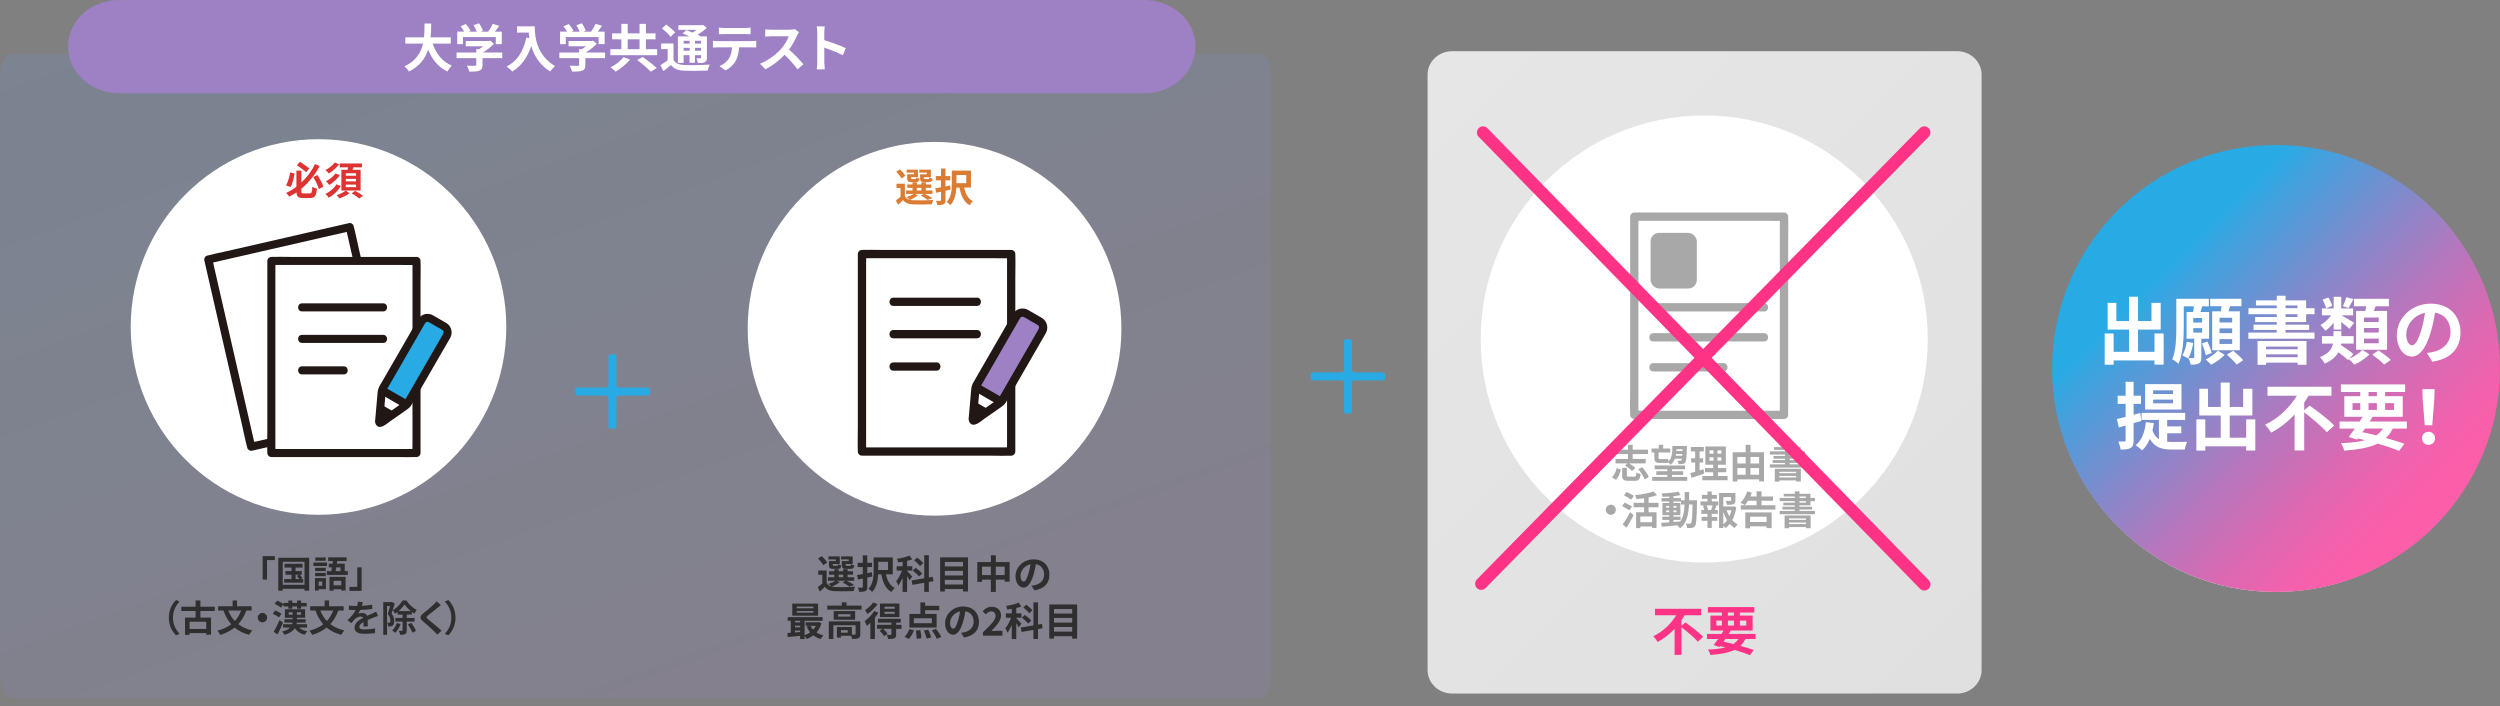 <?xml version="1.0" encoding="UTF-8"?><svg id="_レイヤー_2" xmlns="http://www.w3.org/2000/svg" width="1018.77" height="287.71" xmlns:xlink="http://www.w3.org/1999/xlink" viewBox="0 0 1018.77 287.71"><rect x="0" y="0" width="1018.77" height="287.71" fill="#808080" stroke="none"/><defs><style>.cls-1{fill:#d33;}.cls-1,.cls-2,.cls-3,.cls-4,.cls-5,.cls-6,.cls-7,.cls-8,.cls-9,.cls-10,.cls-11,.cls-12,.cls-13{stroke-width:0px;}.cls-2{fill:#211715;}.cls-3{fill:url(#_名称未設定グラデーション_159);}.cls-4{fill:url(#_名称未設定グラデーション_76);opacity:.2;}.cls-4,.cls-6,.cls-9,.cls-14{isolation:isolate;}.cls-5{fill:#2f2f2f;}.cls-6{opacity:.8;}.cls-6,.cls-13{fill:#fff;}.cls-7{fill:#a8a8a8;}.cls-8{fill:#db7c35;}.cls-9{fill:url(#_名称未設定グラデーション_163);}.cls-10{fill:#ff3386;}.cls-11{fill:#28abe5;}.cls-12{fill:#9d81c4;}.cls-15{fill:none;stroke:#ff3386;stroke-linecap:round;stroke-linejoin:round;stroke-width:5px;}</style><linearGradient id="_名称未設定グラデーション_76" x1="7093.2" y1="4643.39" x2="7094.14" y2="4642.48" gradientTransform="translate(-4795067.45 1091241.64) scale(676 -235)" gradientUnits="userSpaceOnUse"><stop offset="0" stop-color="#6495d4"/><stop offset="1" stop-color="#9d81c4"/></linearGradient><linearGradient id="_名称未設定グラデーション_159" x1="575.61" y1="32.73" x2="813.66" y2="270.77" gradientUnits="userSpaceOnUse"><stop offset="0" stop-color="#e6e6e6"/><stop offset="1" stop-color="#e0e0e0"/></linearGradient><linearGradient id="_名称未設定グラデーション_163" x1="908.08" y1="113.39" x2="1015.12" y2="206.92" gradientTransform="translate(-13.47 -70.38) rotate(4.04)" gradientUnits="userSpaceOnUse"><stop offset="0" stop-color="#28abe5"/><stop offset=".07" stop-color="#3da3df"/><stop offset=".33" stop-color="#808acc"/><stop offset=".55" stop-color="#b577bd"/><stop offset=".75" stop-color="#db69b2"/><stop offset=".9" stop-color="#f361ac"/><stop offset="1" stop-color="#fc5eaa"/></linearGradient></defs><g id="bg"><path id="_長方形_5" class="cls-4" d="M5.08,22.01h507.9c2.81,0,5.08,4,5.08,8.93v244.63c0,4.93-2.27,8.93-5.08,8.93H5.08C2.27,284.5,0,280.5,0,275.57V30.94c0-4.93,2.27-8.93,5.08-8.93Z"/><g id="_専願"><path id="_長方形_1130" class="cls-12" d="M48.53,0h417.86c11.48,0,20.78,8.5,20.78,18.99h0c0,10.49-9.31,18.99-20.78,18.99H48.53c-11.48,0-20.78-8.5-20.78-18.99h0C27.75,8.5,37.05,0,48.53,0Z"/><g id="_第1次試験" class="cls-14"><g class="cls-14"><path class="cls-13" d="M176.33,17.78c1.38,4.09,3.92,7.39,7.84,8.99-.63.52-1.45,1.64-1.84,2.35-3.79-1.78-6.22-4.85-7.86-8.9-1.13,3.51-3.39,6.78-7.84,8.92-.4-.69-1.13-1.6-1.86-2.12,4.8-2.14,6.79-5.63,7.6-9.24h-7.21v-2.58h7.63c.21-1.97.19-3.88.21-5.61h2.72c-.02,1.72-.04,3.65-.25,5.61h8.23v2.58h-7.37Z"/><path class="cls-13" d="M204.7,23.7h-8.07v2.79c0,1.3-.27,1.95-1.3,2.31-.98.36-2.28.4-4.06.4-.17-.71-.65-1.76-1.03-2.44,1.34.06,2.89.06,3.31.04.44,0,.54-.08.54-.38v-2.73h-8.04v-2.29h8.04v-1.39h1.19c.54-.34,1.11-.73,1.61-1.15h-7.1v-2.16h9.41l.54-.13,1.57,1.22c-1.19,1.28-2.83,2.62-4.55,3.61h7.92v2.29ZM188.67,17.99h-2.35v-5.1h2.85c-.38-.69-.94-1.51-1.45-2.16l2.12-.94c.73.82,1.57,1.93,1.91,2.75l-.75.36h3.29c-.29-.82-.82-1.83-1.32-2.62l2.2-.8c.67.9,1.36,2.18,1.63,3.02l-1.01.4h3.16c.69-.99,1.4-2.2,1.8-3.19l2.7.82c-.57.8-1.19,1.64-1.76,2.37h2.79v5.1h-2.45v-2.9h-13.37v2.9Z"/><path class="cls-13" d="M217.92,10.75c0,3.97.57,11.63,8.28,16.19-.54.44-1.57,1.53-2.01,2.18-4.34-2.62-6.56-6.59-7.71-10.35-1.57,4.7-4.09,8.19-7.73,10.37-.46-.52-1.63-1.55-2.28-2.04,4.36-2.2,6.85-6.26,8-11.78l1.28.23c-.15-.8-.23-1.55-.29-2.27h-4.78v-2.54h7.25Z"/><path class="cls-13" d="M246.6,23.7h-8.07v2.79c0,1.3-.27,1.95-1.3,2.31-.98.36-2.28.4-4.06.4-.17-.71-.65-1.76-1.03-2.44,1.34.06,2.89.06,3.31.04.44,0,.54-.08.54-.38v-2.73h-8.04v-2.29h8.04v-1.39h1.19c.54-.34,1.11-.73,1.61-1.15h-7.1v-2.16h9.41l.54-.13,1.57,1.22c-1.19,1.28-2.83,2.62-4.55,3.61h7.92v2.29ZM230.58,17.99h-2.35v-5.1h2.85c-.38-.69-.94-1.51-1.45-2.16l2.12-.94c.73.82,1.57,1.93,1.91,2.75l-.75.36h3.29c-.29-.82-.82-1.83-1.32-2.62l2.2-.8c.67.9,1.36,2.18,1.63,3.02l-1.01.4h3.16c.69-.99,1.4-2.2,1.8-3.19l2.7.82c-.57.8-1.19,1.64-1.76,2.37h2.79v5.1h-2.45v-2.9h-13.37v2.9Z"/><path class="cls-13" d="M267.79,20.05v2.44h-19.09v-2.44h4.5v-4.03h-3.77v-2.41h3.77v-3.88h2.6v3.88h4.82v-3.88h2.6v3.88h3.92v2.41h-3.92v4.03h4.57ZM256.77,24.31c-1.57,1.81-3.88,3.7-5.89,4.89-.54-.55-1.47-1.34-2.05-1.74,1.97-1.05,4.19-2.77,5.3-4.18l2.64,1.03ZM255.8,20.05h4.82v-4.03h-4.82v4.03ZM261.94,23.22c1.78,1.28,4.38,3.23,5.7,4.51l-2.47,1.47c-1.15-1.28-3.65-3.32-5.51-4.75l2.28-1.24Z"/><path class="cls-13" d="M274.47,24.42c.82,1.41,2.26,1.99,4.4,2.08,2.49.1,7.46.04,10.33-.19-.29.59-.67,1.74-.78,2.44-2.58.13-7.02.17-9.57.06-2.51-.1-4.17-.71-5.43-2.33-.96.82-1.95,1.64-3.12,2.52l-1.15-2.5c.9-.5,1.97-1.2,2.93-1.91v-4.58h-2.66v-2.29h5.05v6.7ZM273.24,15.03c-.65-1.01-2.22-2.46-3.5-3.42l1.72-1.6c1.28.88,2.89,2.23,3.65,3.23l-1.86,1.78ZM278.6,25.63h-2.35v-10.81h4.69c-.94-.44-1.95-.86-2.81-1.2l1.61-1.34c.73.27,1.61.61,2.47.99.59-.34,1.15-.73,1.68-1.11h-7.46v-1.89h9.62l.48-.13,1.49,1.2c-1.05.99-2.37,1.99-3.73,2.83.46.23.9.44,1.26.65h2.53v8.65c0,1.01-.19,1.53-.86,1.87-.67.36-1.57.36-2.83.36-.08-.61-.34-1.43-.61-1.95.65.02,1.38.02,1.59.02.25-.02.31-.1.31-.31v-.97h-2.47v3.07h-2.22v-3.07h-2.41v3.15ZM278.6,16.63v1.13h2.41v-1.13h-2.41ZM281.01,20.68v-1.18h-2.41v1.18h2.41ZM285.7,16.63h-2.47v1.13h2.47v-1.13ZM285.7,20.68v-1.18h-2.47v1.18h2.47Z"/><path class="cls-13" d="M292.53,16.75h13.72c.44,0,1.36-.04,1.91-.13v2.73c-.52-.04-1.32-.06-1.91-.06h-5.05c-.13,2.16-.59,3.93-1.34,5.4-.73,1.45-2.35,3.09-4.21,4.03l-2.45-1.78c1.49-.57,2.95-1.78,3.79-3,.86-1.3,1.22-2.88,1.3-4.64h-5.76c-.63,0-1.42.04-2.01.08v-2.75c.63.06,1.36.13,2.01.13ZM295.19,11.4h8.42c.71,0,1.55-.04,2.26-.15v2.71c-.71-.04-1.53-.08-2.26-.08h-8.4c-.73,0-1.61.04-2.26.08v-2.71c.69.1,1.55.15,2.24.15Z"/><path class="cls-13" d="M324.84,14.42c-.71,1.64-1.89,3.88-3.29,5.77,2.07,1.81,4.61,4.49,5.85,6l-2.39,2.08c-1.36-1.89-3.31-4.03-5.28-5.94-2.22,2.35-5.01,4.54-7.88,5.9l-2.16-2.27c3.37-1.26,6.62-3.82,8.59-6.03,1.38-1.57,2.66-3.65,3.12-5.14h-7.1c-.88,0-2.03.13-2.47.15v-2.98c.57.08,1.84.15,2.47.15h7.4c.9,0,1.74-.13,2.16-.27l1.72,1.28c-.17.23-.54.88-.73,1.3Z"/><path class="cls-13" d="M333.03,13.27c0-.73-.06-1.78-.21-2.52h3.27c-.08.73-.19,1.66-.19,2.52v3.11c2.81.82,6.83,2.31,8.76,3.25l-1.19,2.9c-2.16-1.13-5.3-2.35-7.56-3.13v5.94c0,.61.1,2.08.19,2.94h-3.27c.13-.84.21-2.1.21-2.94v-12.07Z"/></g></g></g><path id="add_FILL0_wght400_GRAD0_opsz48" class="cls-11" d="M247.97,173.73v-11.56c0-.55-.45-1-1-1h-11.56c-.55,0-1-.45-1-1v-1.26c0-.55.45-1,1-1h11.56c.55,0,1-.45,1-1v-11.56c0-.55.45-1,1-1h1.26c.55,0,1,.45,1,1v11.56c0,.55.45,1,1,1h11.56c.55,0,1,.45,1,1v1.26c0,.55-.45,1-1,1h-11.56c-.55,0-1,.45-1,1v11.56c0,.55-.45,1-1,1h-1.26c-.55,0-1-.45-1-1Z"/><g id="_授業のまとめ" class="cls-14"><g class="cls-14"><path class="cls-5" d="M112.01,226.62v1.62h-3.19v7.96h-1.78v-9.58h4.98Z"/><path class="cls-5" d="M125.99,227.28v13.42h-1.9v-.75h-8.88v.75h-1.81v-13.42h12.6ZM124.09,238.3v-9.39h-8.88v9.39h8.88ZM123.56,235.98v1.46h-7.77v-1.46h3.01v-1.77h-2.47v-1.5h2.47v-1.41h-2.85v-1.56h7.36v1.56h-2.86v1.41h2.53v1.5h-.82c.4.42.88.98,1.12,1.33l-.78.44h1.05ZM120.46,235.98h1.5c-.25-.41-.67-.92-1.02-1.31l.91-.46h-1.39v1.77Z"/><path class="cls-5" d="M133.27,230.64h-5.56v-1.41h5.56v1.41ZM132.83,240.1h-2.97v.58h-1.5v-5.12h4.47v4.53ZM132.73,232.71h-4.32v-1.33h4.32v1.33ZM128.41,233.46h4.32v1.35h-4.32v-1.35ZM132.73,228.51h-4.23v-1.35h4.23v1.35ZM129.86,236.98v1.71h1.44v-1.71h-1.44ZM141.76,232.74v1.56h-8.58v-1.56h1.84c.09-.47.18-.99.27-1.53h-1.32v-1.51h1.56c.05-.36.11-.71.15-1.05h-1.95v-1.53h7.51v1.53h-3.82l-.15,1.05h3.21v3.04h1.27ZM134.26,235.09h6.57v5.55h-1.75v-.52h-3.13v.58h-1.68v-5.61ZM135.94,236.68v1.86h3.13v-1.86h-3.13ZM137.02,231.21c-.09.54-.18,1.06-.27,1.53h2.02v-1.53h-1.75Z"/><path class="cls-5" d="M142.4,240.78v-1.62h3.19v-7.96h1.78v9.58h-4.98Z"/><path class="cls-5" d="M71.75,244.5l1.42.63c-1.5,1.62-2.68,3.69-2.68,6.57s1.18,4.95,2.68,6.57l-1.42.63c-1.62-1.59-2.95-3.99-2.95-7.2s1.33-5.61,2.95-7.2Z"/><path class="cls-5" d="M81.66,248.98v2.69h4.33v6.97h-1.95v-.65h-6.78v.71h-1.87v-7.03h4.32v-2.69h-5.83v-1.74h5.83v-2.55h1.95v2.55h5.85v1.74h-5.85ZM84.05,253.36h-6.78v2.94h6.78v-2.94Z"/><path class="cls-5" d="M100.38,248.8c-.81,2.22-1.9,4.03-3.28,5.53,1.54,1.19,3.43,2.07,5.71,2.58-.43.44-1,1.27-1.27,1.78-2.41-.61-4.36-1.62-5.94-2.95-1.63,1.3-3.57,2.28-5.85,3-.21-.46-.76-1.3-1.12-1.74,2.22-.58,4.09-1.44,5.61-2.59-1.35-1.54-2.38-3.42-3.19-5.61h-2.14v-1.74h5.88v-2.37h1.81v2.37h5.95v1.74h-2.16ZM93.02,248.8c.64,1.62,1.53,3.06,2.68,4.27,1.08-1.17,1.93-2.58,2.58-4.27h-5.26Z"/><path class="cls-5" d="M108.86,251.7c0,1.05-.87,1.92-1.92,1.92s-1.92-.87-1.92-1.92.87-1.92,1.92-1.92,1.92.87,1.92,1.92Z"/><path class="cls-5" d="M113.67,251.62c-.52-.5-1.63-1.12-2.52-1.52l.96-1.33c.88.32,2.02.89,2.59,1.37l-1.03,1.48ZM115.34,253.74c-.66,1.6-1.45,3.33-2.22,4.79l-1.6-1.05c.69-1.15,1.66-3.04,2.41-4.8l1.41,1.06ZM114.48,247.66c-.54-.51-1.66-1.19-2.56-1.57l1-1.35c.85.36,1.98.94,2.56,1.42v-.45h2.01v-1h1.63v1h1.92v-1h1.66v1h2.28v1.44h-2.28v.88h-1.66v-.88h-1.92v.88h-1.63v-.88h-2.01v-.92l-1,1.42ZM121.91,255.75c.78.73,1.93,1.24,3.34,1.48-.37.34-.85,1-1.09,1.46-1.8-.45-3.13-1.37-4-2.7-.7,1.1-1.98,2.04-4.17,2.71-.19-.38-.69-1-1.08-1.33,1.65-.4,2.68-.97,3.33-1.62h-2.88v-1.38h3.7c.07-.21.12-.44.15-.65h-3.3v-1.35h3.34v-.65h-3.16v-3.45h8.25v3.45h-3.36v.65h3.57v1.35h-3.61c-.01.21-.06.43-.1.65h4.29v1.38h-3.21ZM119.25,250.5v-.99h-1.6v.99h1.6ZM122.69,249.51h-1.71v.99h1.71v-.99Z"/><path class="cls-5" d="M137.88,248.8c-.81,2.22-1.9,4.03-3.28,5.53,1.54,1.19,3.43,2.07,5.71,2.58-.43.44-1,1.27-1.27,1.78-2.41-.61-4.36-1.62-5.94-2.95-1.63,1.3-3.57,2.28-5.85,3-.21-.46-.76-1.3-1.12-1.74,2.22-.58,4.09-1.44,5.61-2.59-1.35-1.54-2.38-3.42-3.19-5.61h-2.14v-1.74h5.88v-2.37h1.81v2.37h5.95v1.74h-2.16ZM130.52,248.8c.64,1.62,1.53,3.06,2.68,4.27,1.08-1.17,1.93-2.58,2.58-4.27h-5.26Z"/><path class="cls-5" d="M147.45,246.87c1.42-.07,2.92-.21,4.24-.44l-.02,1.74c-1.42.21-3.27.33-4.89.38-.26.55-.55,1.09-.85,1.53.39-.18,1.2-.3,1.69-.3.91,0,1.66.39,1.99,1.15.78-.36,1.41-.62,2.02-.88.58-.26,1.11-.5,1.66-.78l.75,1.74c-.48.13-1.27.43-1.78.63-.67.27-1.53.6-2.44,1.02.02.84.04,1.95.06,2.64h-1.8c.04-.45.06-1.17.08-1.83-1.12.65-1.72,1.23-1.72,1.98,0,.83.7,1.05,2.17,1.05,1.27,0,2.94-.17,4.26-.42l-.06,1.94c-.99.14-2.83.25-4.24.25-2.35,0-4.09-.57-4.09-2.5s1.8-3.12,3.51-4c-.23-.38-.63-.51-1.05-.51-.84,0-1.77.48-2.34,1.04-.45.45-.88.99-1.39,1.65l-1.6-1.2c1.57-1.46,2.64-2.79,3.31-4.14h-.2c-.61,0-1.71-.03-2.53-.09v-1.76c.76.12,1.87.18,2.64.18h.72c.17-.6.27-1.19.3-1.73l1.98.17c-.07.38-.18.87-.37,1.5Z"/><path class="cls-5" d="M160.86,245.94c-.39,1.27-.88,2.91-1.3,4.08.9,1.14,1.09,2.15,1.09,3.02,0,.96-.2,1.59-.66,1.92-.24.16-.52.25-.87.31-.25.03-.61.04-.96.03-.01-.42-.15-1.09-.39-1.52.27.02.46.02.66.02.16-.02.3-.04.42-.13.16-.12.22-.42.22-.84,0-.69-.19-1.62-1.03-2.62.3-.94.61-2.25.85-3.27h-1.17v11.77h-1.54v-13.36h3.25l.26-.08,1.17.68ZM163.25,254.28c-.48,1.38-1.33,2.76-2.17,3.63-.28-.27-.88-.78-1.26-1.02.81-.73,1.5-1.84,1.87-3l1.56.39ZM165.74,253.33v3.52c0,.79-.13,1.26-.64,1.53-.46.27-1.14.31-2.02.31-.08-.48-.33-1.2-.57-1.65.57.02,1.12.02,1.32.02.17-.02.23-.06.23-.23v-3.51h-2.94v-1.5h2.94v-1.36h-2.04v-1.1c-.35.27-.7.52-1.08.73-.18-.43-.57-1.06-.87-1.42,1.62-.9,3.19-2.58,3.96-3.97h1.57c1.06,1.56,2.64,3.09,4.2,3.84-.33.4-.7,1.03-.94,1.53-.33-.21-.67-.45-1.02-.71v1.1h-2.08v1.36h3.18v1.5h-3.18ZM167.39,249.01c-1-.83-1.93-1.83-2.53-2.71-.55.87-1.42,1.86-2.41,2.71h4.95ZM167.6,253.83c.76,1.02,1.62,2.37,1.9,3.28l-1.47.73c-.26-.9-1.06-2.32-1.8-3.37l1.36-.65Z"/><path class="cls-5" d="M178.37,247.62c-.97.78-2.95,2.31-3.96,3.17-.79.69-.78.85.03,1.56,1.12.94,3.97,3.19,5.5,4.68l-1.75,1.6c-.42-.47-.85-.95-1.3-1.4-.91-.94-3.12-2.82-4.48-3.99-1.5-1.27-1.38-2.07.12-3.33,1.18-.96,3.24-2.62,4.24-3.6.43-.44.91-.92,1.15-1.27l1.75,1.54c-.46.36-.96.75-1.3,1.03Z"/><path class="cls-5" d="M182.67,258.9l-1.42-.63c1.5-1.62,2.68-3.69,2.68-6.57s-1.18-4.95-2.68-6.57l1.42-.63c1.62,1.59,2.95,3.99,2.95,7.2s-1.33,5.61-2.95,7.2Z"/></g></g><g id="_授業のまとめ-2" class="cls-14"><g class="cls-14"><path class="cls-1" d="M119.51,81.62c-.34,1.89-.85,4.13-1.65,5.51l-1.84-.69c.78-1.38,1.39-3.41,1.68-5.28l1.81.46ZM125.65,89.7c.82,0,.96-.46,1.07-2.72.46.34,1.31.67,1.87.8-.26,2.88-.82,3.83-2.79,3.83h-2.8c-1.97,0-2.64-.54-2.75-2.3-.93.64-1.94,1.22-2.96,1.71-.29-.43-.86-1.14-1.25-1.5,1.49-.67,2.9-1.54,4.19-2.53v-6.55h2.03v4.83c2.42-2.27,4.34-4.93,5.55-7.49l1.92.75c-1.74,3.35-4.26,6.64-7.48,9.27v.98c0,.82.13.93.94.93h2.43ZM124.25,81.09c-.93-.77-2.56-2.02-3.81-2.88l1.23-1.39c1.3.83,2.91,2.02,3.83,2.72l-1.25,1.55ZM128.79,82.23c1.01,1.5,2.02,3.46,2.42,4.77l-1.82.93c-.37-1.33-1.36-3.38-2.3-4.88l1.71-.82Z"/><path class="cls-1" d="M137.64,77.86c-1.12,1.47-2.72,2.83-4.19,3.75-.32-.43-.9-1.02-1.39-1.39,1.33-.7,2.95-1.9,3.78-3.1l1.81.75ZM138.34,86.71c-1.17,2.02-2.98,3.67-4.93,4.77-.29-.48-.86-1.14-1.34-1.55,1.74-.82,3.54-2.26,4.47-3.91l1.81.69ZM137.94,82.34c-1.12,1.54-2.8,2.96-4.29,3.94-.32-.46-.9-1.07-1.39-1.49,1.38-.72,3.06-1.97,3.92-3.2l1.76.75ZM141.88,89.65c-1.04.83-2.71,1.65-4.1,2.11-.26-.38-.77-.94-1.15-1.31,1.33-.42,2.91-1.2,3.71-1.87l1.54,1.07ZM141.11,80.1c.08-.34.14-.67.19-.99h-3.41v-1.6h9.04v1.6h-3.49c-.11.34-.24.67-.35.99h3.31v8.45h-7.84v-8.45h2.55ZM144.54,81.5h-4.19v1.01h4.19v-1.01ZM144.54,83.81h-4.19v1.01h4.19v-1.01ZM144.54,86.15h-4.19v1.01h4.19v-1.01ZM144.17,88.68c1.01.54,2.45,1.39,3.19,2l-1.5,1.12c-.67-.59-2.05-1.5-3.09-2.11l1.41-1.01Z"/></g></g><circle id="_楕円形_5" class="cls-13" cx="129.79" cy="133.25" r="76.53"/><path class="cls-2" d="M142.15,90.94l-50.56,11.59c-2.33.53-4.7.98-7,1.6l-.1.02c-.88.21-1.42,1.09-1.23,1.97l15.34,66.93c.71,3.08,1.3,6.2,2.12,9.25l.03.13c.21.88,1.09,1.42,1.97,1.23l50.56-11.59c2.33-.53,4.7-.98,7-1.6l.1-.02c.88-.21,1.42-1.09,1.23-1.97l-15.34-66.93c-.7-3.08-1.3-6.2-2.12-9.25l-.03-.13c-.47-2.06-3.67-1.33-3.2.73l16.78,73.2c.22.98.37,2.02.68,2.98.01.04.02.09.03.13l1.23-1.97-55.29,12.67c-.75.17-1.55.28-2.27.52-.03,0-.07.02-.1.02l1.97,1.23-16.77-73.2c-.22-.98-.37-2.02-.68-2.98l-.03-.13-1.23,1.97,50.56-11.59c2.33-.53,4.7-.98,7-1.6l.1-.02c2.06-.47,1.33-3.67-.73-3.2Z"/><rect class="cls-13" x="110.57" y="106.33" width="59.16" height="78.29"/><path class="cls-13" d="M154.87,167.32l.67-7.67c.02-.2.06-.41.12-.6l10.12,5.84c-.14.15-.29.29-.46.4l-9.99,6.99c-.24.17-.58.11-.75-.13-.07-.1-.11-.23-.1-.35l.39-4.47Z"/><rect class="cls-13" x="110.57" y="106.33" width="59.16" height="78.29"/><path class="cls-2" d="M169.73,104.69h-51.87c-2.39,0-4.8-.1-7.18,0h-.1c-.9.01-1.63.74-1.64,1.64v68.66c0,3.16-.12,6.34,0,9.49v.13c.01.9.74,1.63,1.64,1.64h51.87c2.39,0,4.8.1,7.18,0h.1c.9-.01,1.63-.74,1.64-1.64v-68.66c0-3.16.12-6.34,0-9.49v-.14c0-2.11-3.28-2.11-3.28,0v75.1c0,1-.09,2.05,0,3.06,0,.04,0,.09,0,.13l1.64-1.64h-56.72c-.76,0-1.57-.07-2.33,0-.03,0-.07,0-.1,0l1.64,1.64v-75.1c0-1,.09-2.05,0-3.05v-.14l-1.64,1.64h51.87c2.39,0,4.8.1,7.18,0h.1c2.11,0,2.12-3.28,0-3.28Z"/><path class="cls-2" d="M123.06,126.9h33.1c2.11,0,2.12-3.28,0-3.28h-.92c-2.11,0-2.11,3.28,0,3.28h.92c2.11,0,2.12-3.28,0-3.28h-33.1c-2.11,0-2.11,3.28,0,3.28Z"/><path class="cls-2" d="M123.06,139.74h33.1c2.11,0,2.12-3.28,0-3.28h-.92c-2.11,0-2.11,3.28,0,3.28h.92c2.11,0,2.12-3.28,0-3.28h-33.1c-2.11,0-2.11,3.28,0,3.28Z"/><path class="cls-11" d="M173.7,129.55c-.78.14-1.45.61-1.85,1.3l-15.94,27.6c-.11.19-.19.38-.26.59l10.12,5.84c.15-.16.27-.33.38-.52l13.25-22.94,2.69-4.66c.74-1.29.3-2.93-.98-3.67l-5.59-3.22c-.55-.32-1.2-.43-1.82-.32Z"/><path class="cls-2" d="M123.06,152.57h17.06c2.11,0,2.12-3.28,0-3.28h-.92c-2.11,0-2.12,3.28,0,3.28h.92c2.11,0,2.12-3.28,0-3.28h-17.06c-2.11,0-2.11,3.28,0,3.28Z"/><path class="cls-2" d="M155.56,160.88l8.66,5c.78.46,1.79.19,2.25-.59.46-.78.19-1.79-.59-2.25l-8.66-5c-.78-.46-1.79-.19-2.25.59-.46.78-.19,1.79.59,2.25Z"/><path class="cls-2" d="M154.63,170.14l.32-3.63,4.73,2.74-4.35,3.04c-.24.17-.58.11-.75-.13-.07-.1-.11-.23-.1-.35l.14-1.65Z"/><path class="cls-2" d="M160.08,167.57l-3.83-2.21c-.38-.22-.84-.28-1.27-.17-.87.24-1.39,1.14-1.15,2.02.11.41.38.77.76.98l3.83,2.21c.38.22.84.28,1.26.17.87-.24,1.39-1.14,1.15-2.02-.11-.41-.38-.77-.75-.98h0Z"/><path class="cls-2" d="M180.83,142.25c.85-1.46,1.7-2.92,2.53-4.39,1.32-2.11.67-4.88-1.43-6.2-.12-.07-.24-.14-.36-.2-1.66-.96-3.32-1.93-4.98-2.88-2.08-1.3-4.82-.68-6.13,1.4-.02.04-.05.08-.07.12-1.36,2.22-2.61,4.51-3.91,6.77l-6.78,11.74-4.83,8.36c-.54.87-.88,1.86-.99,2.88-.16,1.72-.3,3.45-.45,5.17l-.52,5.93c-.16.69-.06,1.41.27,2.04,1.53,2.42,4.26-.21,5.74-1.25l5.83-4.08c1.07-.75,2.18-1.41,2.87-2.56.5-.84.98-1.69,1.47-2.54l11.46-19.85.27-.48c1.06-1.83-1.78-3.49-2.83-1.66l-5.77,10-7.2,12.47c-.09.15-.16.3-.26.45-.46.7-1.39,1.15-2.08,1.62l-4.16,2.91-2.08,1.46c-.67.55-1.38,1.03-2.14,1.45l.83-.22h.05l.72.42v.03s.24.83.24.83c-.02-.61.02-1.23.12-1.83l.34-3.86.36-4.13c.07-.8.07-1.64.21-2.43.26-.77.64-1.5,1.13-2.15l3.1-5.37,8.32-14.41,2.88-5c.5-.86.96-2.1,2.16-1.51.96.47,1.88,1.08,2.8,1.62.89.51,1.84.98,2.69,1.55.83.56.55,1.25.13,1.97l-1.94,3.35-.45.78c-1.06,1.83,1.78,3.49,2.84,1.66Z"/><g id="_授業のまとめ-3" class="cls-14"><g class="cls-14"><path class="cls-1" d="M120.06,70.71c-.34,1.89-.85,4.13-1.65,5.51l-1.84-.69c.78-1.38,1.39-3.41,1.68-5.28l1.81.46ZM126.21,78.79c.82,0,.96-.46,1.07-2.72.46.34,1.31.67,1.87.8-.26,2.88-.82,3.83-2.79,3.83h-2.8c-1.97,0-2.64-.54-2.75-2.3-.93.64-1.94,1.22-2.96,1.71-.29-.43-.86-1.14-1.25-1.5,1.49-.67,2.9-1.54,4.19-2.53v-6.55h2.03v4.83c2.42-2.27,4.34-4.93,5.55-7.49l1.92.75c-1.74,3.35-4.26,6.64-7.48,9.27v.98c0,.82.13.93.94.93h2.43ZM124.8,70.18c-.93-.77-2.56-2.02-3.81-2.88l1.23-1.39c1.3.83,2.91,2.02,3.83,2.72l-1.25,1.55ZM129.34,71.32c1.01,1.5,2.02,3.46,2.42,4.77l-1.82.93c-.37-1.33-1.36-3.38-2.3-4.88l1.71-.82Z"/><path class="cls-1" d="M138.19,66.95c-1.12,1.47-2.72,2.83-4.19,3.75-.32-.43-.9-1.02-1.39-1.39,1.33-.7,2.95-1.9,3.78-3.1l1.81.75ZM138.89,75.8c-1.17,2.02-2.98,3.67-4.93,4.77-.29-.48-.86-1.14-1.34-1.55,1.74-.82,3.54-2.26,4.47-3.91l1.81.69ZM138.49,71.43c-1.12,1.54-2.8,2.96-4.29,3.94-.32-.46-.9-1.07-1.39-1.49,1.38-.72,3.06-1.97,3.92-3.2l1.76.75ZM142.43,78.74c-1.04.83-2.71,1.65-4.1,2.11-.26-.38-.77-.94-1.15-1.31,1.33-.42,2.91-1.2,3.71-1.87l1.54,1.07ZM141.66,69.19c.08-.34.14-.67.19-.99h-3.41v-1.6h9.04v1.6h-3.49c-.11.34-.24.67-.35.99h3.31v8.45h-7.84v-8.45h2.55ZM145.09,70.6h-4.19v1.01h4.19v-1.01ZM145.09,72.9h-4.19v1.01h4.19v-1.01ZM145.09,75.24h-4.19v1.01h4.19v-1.01ZM144.72,77.77c1.01.54,2.45,1.39,3.19,2l-1.5,1.12c-.67-.59-2.05-1.5-3.09-2.11l1.41-1.01Z"/></g></g><path id="_長方形_5-2" class="cls-3" d="M591.75,20.86h205.77c5.52,0,10,4.29,10,9.57v242.63c0,5.29-4.48,9.57-10,9.57h-205.77c-5.52,0-10-4.29-10-9.57V30.43c0-5.29,4.48-9.57,10-9.57Z"/><path id="add_FILL0_wght400_GRAD0_opsz48-2" class="cls-11" d="M547.68,167.58v-11.56c0-.55-.45-1-1-1h-11.56c-.55,0-1-.45-1-1v-1.26c0-.55.45-1,1-1h11.56c.55,0,1-.45,1-1v-11.56c0-.55.45-1,1-1h1.26c.55,0,1,.45,1,1v11.56c0,.55.45,1,1,1h11.56c.55,0,1,.45,1,1v1.26c0,.55-.45,1-1,1h-11.56c-.55,0-1,.45-1,1v11.56c0,.55-.45,1-1,1h-1.26c-.55,0-1-.45-1-1Z"/><circle id="_楕円形_6" class="cls-13" cx="694.49" cy="138.15" r="91.09"/><rect class="cls-13" x="665.98" y="88.3" width="61.02" height="80.75"/><path class="cls-7" d="M727,86.61h-53.51c-2.46,0-4.95-.1-7.41,0h-.1c-.93.01-1.68.76-1.69,1.69v70.83c0,3.26-.12,6.54,0,9.79v.14c.01.93.76,1.68,1.69,1.69h53.51c2.46,0,4.95.1,7.41,0h.1c.93-.01,1.68-.76,1.69-1.69v-70.83c0-3.26.12-6.54,0-9.79v-.14c0-2.18-3.39-2.18-3.39,0v77.47c0,1.04-.09,2.12,0,3.15,0,.05,0,.09,0,.14l1.69-1.69h-58.51c-.79,0-1.62-.07-2.4,0-.03,0-.07,0-.1,0l1.69,1.69v-77.47c0-1.03.09-2.12,0-3.15v-.14l-1.69,1.69h53.51c2.46,0,4.95.1,7.41,0h.1c2.18,0,2.18-3.38,0-3.38Z"/><path class="cls-7" d="M673.75,126.93h45.14c2.18,0,2.18-3.39,0-3.39h-.95c-2.18,0-2.18,3.39,0,3.39h.95c2.18,0,2.18-3.39,0-3.39h-45.14c-2.18,0-2.18,3.39,0,3.39Z"/><path class="cls-7" d="M673.75,139.15h45.14c2.18,0,2.18-3.39,0-3.39h-.95c-2.18,0-2.18,3.39,0,3.39h.95c2.18,0,2.18-3.39,0-3.39h-45.14c-2.18,0-2.18,3.39,0,3.39Z"/><path class="cls-7" d="M673.75,151.37h28.6c2.18,0,2.18-3.39,0-3.39h-.95c-2.18,0-2.18,3.39,0,3.39h.95c2.18,0,2.18-3.39,0-3.39h-28.6c-2.18,0-2.18,3.39,0,3.39Z"/><rect class="cls-7" x="672.63" y="94.9" width="18.83" height="22.67" rx="3.46" ry="3.46"/><g id="_志望理由書_活動報告書"><g class="cls-14"><path class="cls-7" d="M656.84,194.46c1.01-.85,1.66-2.23,1.97-3.68l1.7.51c-.35,1.6-.93,3.2-2.06,4.24l-1.6-1.07ZM663.41,185.03h-6.1v-1.79h6.1v-1.98h1.92v1.98h6.26v1.79h-6.26v2h5.3v1.81h-6.69c.93.54,1.94,1.26,2.47,1.87l-1.38,1.25c-.54-.7-1.79-1.65-2.85-2.24l1.01-.88h-4.83v-1.81h5.06v-2ZM666.02,194.25c.62,0,.75-.24.82-1.75.38.29,1.2.58,1.7.69-.21,2.19-.74,2.74-2.35,2.74h-2.58c-2.05,0-2.56-.53-2.56-2.23v-3.07h1.89v3.06c0,.48.13.56.88.56h2.21ZM669.17,190.39c1.12,1.2,2.3,2.82,2.74,4.03l-1.74.93c-.37-1.18-1.47-2.9-2.58-4.16l1.58-.8Z"/><path class="cls-7" d="M674.14,184.37h-1.12v-1.6h2.95v-1.5h1.76v1.5h2.91v1.6h-4.75v2.08c0,.45.1.62.5.62h2.1c.4,0,1.01-.03,1.3-.11.03.29.06.67.11,1.02,1.47-1.3,1.57-3.38,1.63-6.24h5.91s0,.48-.02.67c-.14,4.07-.3,5.57-.69,6.08-.3.4-.64.53-1.07.59-.38.06-1.01.06-1.66.05-.02-.42-.19-1.06-.42-1.44.51.05.94.06,1.18.06.19,0,.34-.05.45-.19.08-.1.14-.29.19-.62h-2.87c-.37,1.01-.93,1.84-1.81,2.48-.14-.3-.48-.72-.78-1.02l.02.14c-.3.1-.9.11-1.42.11h-2.16c-1.76,0-2.22-.58-2.22-2.24v-2.05ZM687.54,194.36v1.57h-14.23v-1.57h6.13v-.82h-4.48v-1.52h4.48v-.8h-5.14v-1.55h12.37v1.55h-5.31v.8h4.55v1.52h-4.55v.82h6.18ZM685.54,185.72c.02-.22.03-.46.05-.72h-2.59c-.03.24-.06.48-.11.72h2.66ZM683.17,183.09c-.02.24-.03.46-.05.69h2.51l.03-.69h-2.5Z"/><path class="cls-7" d="M694.49,193c-1.76.62-3.68,1.23-5.22,1.73l-.43-1.94c.56-.14,1.22-.32,1.95-.53v-3.76h-1.62v-1.74h1.62v-2.82h-1.76v-1.78h5.28v1.78h-1.71v2.82h1.44v1.74h-1.44v3.2c.53-.16,1.06-.32,1.57-.5l.32,1.79ZM704,193.98v1.73h-10.29v-1.73h4.42v-1.52h-3.31v-1.71h3.31v-1.38h-3.2v-7.44h8.36v7.44h-3.22v1.38h3.39v1.71h-3.39v1.52h3.94ZM696.64,184.88h1.65v-1.34h-1.65v1.34ZM696.64,187.75h1.65v-1.38h-1.65v1.38ZM701.47,183.54h-1.58v1.34h1.58v-1.34ZM701.47,186.37h-1.58v1.38h1.58v-1.38Z"/><path class="cls-7" d="M718.85,184.29v11.89h-2v-.83h-8.87v.85h-1.9v-11.91h5.3v-3.03h1.97v3.03h5.51ZM707.98,186.21v2.67h3.39v-2.67h-3.39ZM707.98,193.46h3.39v-2.72h-3.39v2.72ZM713.34,186.21v2.67h3.51v-2.67h-3.51ZM716.85,193.46v-2.72h-3.51v2.72h3.51Z"/><path class="cls-7" d="M729.31,186.93v.56h5.12v1.15h-5.12v.58h6.29v1.33h-14.36v-1.33h6.16v-.58h-5.04v-1.15h5.04v-.56h-4.69v-1.1h4.69v-.61h-6.15v-1.31h6.15v-.59h-4.51v-1.1h4.51v-1.01h1.9v1.01h4.47v1.7h1.82v1.31h-1.82v1.71h-4.47ZM723.24,191.05h10.61v5.19h-1.92v-.46h-6.85v.48h-1.84v-5.2ZM725.09,192.26v.58h6.85v-.58h-6.85ZM731.94,194.57v-.62h-6.85v.62h6.85ZM729.31,183.91h2.58v-.59h-2.58v.59ZM729.31,185.83h2.58v-.61h-2.58v.61Z"/><path class="cls-7" d="M658.48,207.73c0,1.12-.93,2.05-2.05,2.05s-2.05-.93-2.05-2.05.93-2.05,2.05-2.05,2.05.93,2.05,2.05Z"/><path class="cls-7" d="M664.01,207.97c-.66-.46-2.03-1.22-2.98-1.73l1.02-1.41c.88.43,2.3,1.12,3.01,1.55l-1.06,1.58ZM661.26,213.73c.85-1.2,2.08-3.19,3.04-5.04l1.39,1.28c-.85,1.68-1.86,3.51-2.83,5.06l-1.6-1.3ZM664.7,203.6c-.62-.48-1.98-1.23-2.91-1.76l1.07-1.38c.9.45,2.29,1.15,2.98,1.6l-1.14,1.54ZM671.79,206.72v2.02h3.27v6.39h-1.81v-.58h-4.8v.66h-1.73v-6.47h3.27v-2.02h-4.26v-1.82h4.26v-1.87c-1.04.16-2.11.27-3.11.37-.08-.46-.34-1.2-.56-1.63,2.72-.27,5.73-.8,7.49-1.5l1.46,1.5c-1.02.38-2.22.7-3.47.94v2.19h4.07v1.82h-4.07ZM673.25,210.46h-4.8v2.35h4.8v-2.35Z"/><path class="cls-7" d="M691.57,203.85s-.02.62-.02.85c-.14,6.55-.27,8.87-.78,9.6-.37.53-.74.69-1.26.8-.48.1-1.22.08-1.98.06-.03-.53-.24-1.3-.56-1.82.7.06,1.31.08,1.62.08.24,0,.4-.06.54-.27.34-.43.5-2.38.59-7.56h-1.44c-.21,4.29-.94,7.59-3.63,9.72-.24-.38-.7-.91-1.12-1.26-2.3.24-4.61.48-6.34.62l-.22-1.6c.9-.06,2.02-.14,3.25-.22v-.96h-2.82v-1.34h2.82v-.62h-2.75v-4.95h2.75v-.62h-3.15v-1.38h3.15v-.64c-.93.06-1.84.11-2.71.13-.06-.38-.24-.98-.42-1.34,2.37-.13,5.14-.4,6.9-.78l.83,1.42c-.85.18-1.84.32-2.88.43v.78h3.07v.88h1.5c.02-1.06.02-2.16.02-3.35h1.82c0,1.17,0,2.29-.03,3.35h3.25ZM678.96,206.88h1.25v-.7h-1.25v.7ZM680.21,208.73v-.72h-1.25v.72h1.25ZM681.93,212.7c.91-.06,1.86-.14,2.79-.22,1.25-1.73,1.63-4.02,1.74-6.88h-1.46v-1.25h-3.07v.62h2.83v4.95h-2.83v.62h2.9v1.34h-2.9v.82ZM683.18,206.88v-.7h-1.25v.7h1.25ZM681.93,208.01v.72h1.25v-.72h-1.25Z"/><path class="cls-7" d="M697.57,204.35h2.67v1.6h-1.33l.62.16c-.27.59-.51,1.22-.74,1.7h1.2v1.6h-2.43v1.23h2.26v1.6h-2.26v2.91h-1.76v-2.91h-2.39v-1.6h2.39v-1.23h-2.51v-1.6h1.2c-.1-.51-.3-1.18-.53-1.71l.58-.14h-1.58v-1.6h2.85v-1.1h-2.29v-1.57h2.29v-1.39h1.76v1.39h2.08v1.57h-2.08v1.1ZM697.33,207.66c.19-.48.43-1.17.58-1.71h-2.43c.27.58.5,1.26.56,1.71l-.51.14h2.32l-.51-.14ZM707.57,206.73c-.3,1.94-.86,3.73-1.68,5.23.66.72,1.39,1.33,2.22,1.74-.42.35-.96,1.02-1.23,1.5-.75-.45-1.41-1.02-2-1.7-.51.66-1.09,1.23-1.74,1.71-.21-.32-.54-.69-.88-.99v.94h-1.73v-14.26h6.67v3.01c0,.82-.18,1.28-.8,1.54-.61.26-1.47.27-2.64.27-.08-.51-.32-1.17-.54-1.63.78.03,1.66.03,1.9.03.24-.02.32-.06.32-.24v-1.31h-3.19v3.83h3.86l.32-.08,1.14.4ZM702.26,213.66c.58-.46,1.09-1.01,1.54-1.63-.62-1.02-1.14-2.19-1.54-3.46v5.09ZM703.6,207.92c.29.88.67,1.71,1.14,2.48.37-.77.66-1.62.85-2.48h-1.98Z"/><path class="cls-7" d="M723.49,205.9v1.76h-14.1v-1.76h6.43v-1.84h-3.49c-.42.7-.86,1.31-1.31,1.81-.4-.3-1.26-.8-1.74-1.01,1.15-1.09,2.16-2.85,2.72-4.58l1.9.48c-.18.53-.38,1.04-.62,1.55h2.54v-2.08h2.02v2.08h4.67v1.74h-4.67v1.84h5.65ZM711.23,208.8h10.72v6.42h-2.05v-.74h-6.72v.78h-1.95v-6.47ZM713.18,210.56v2.16h6.72v-2.16h-6.72Z"/><path class="cls-7" d="M733.31,205.93v.56h5.12v1.15h-5.12v.58h6.29v1.33h-14.36v-1.33h6.16v-.58h-5.04v-1.15h5.04v-.56h-4.69v-1.1h4.69v-.61h-6.15v-1.31h6.15v-.59h-4.51v-1.1h4.51v-1.01h1.9v1.01h4.47v1.7h1.82v1.31h-1.82v1.71h-4.47ZM727.24,210.05h10.61v5.19h-1.92v-.46h-6.85v.48h-1.84v-5.2ZM729.09,211.26v.58h6.85v-.58h-6.85ZM735.94,213.57v-.62h-6.85v.62h6.85ZM733.31,202.91h2.58v-.59h-2.58v.59ZM733.31,204.83h2.58v-.61h-2.58v.61Z"/></g></g><line class="cls-15" x1="784.17" y1="53.99" x2="603.62" y2="237.88"/><line class="cls-15" x1="784.17" y1="238.14" x2="604.36" y2="53.99"/><g id="_第2次試験"><g class="cls-14"><path class="cls-10" d="M686.82,253.64c2.32,1.67,5.66,4.17,7.23,5.88l-2.19,1.97c-1.35-1.61-4.3-4.08-6.64-5.88v11.24h-2.82v-10.59c-1.97,2.1-4.3,3.99-6.9,5.34-.41-.69-1.22-1.76-1.78-2.34,3.95-1.84,7.33-5.21,9.35-8.53h-8.66v-2.65h18.81v2.65h-6.75c-.37.67-.8,1.35-1.26,2v2.26l1.61-1.35Z"/><path class="cls-10" d="M711.25,260.41c-.54,1.11-1.22,2.02-2.02,2.78,2.1.59,3.99,1.17,5.47,1.69l-1.58,2.1c-1.65-.67-3.84-1.43-6.29-2.15-2.43,1.19-5.64,1.76-9.85,2.08-.17-.74-.59-1.65-.98-2.21,2.86-.11,5.21-.37,7.14-.87-.69-.17-1.39-.35-2.1-.5l-.24.33-2.5-.78c.54-.69,1.17-1.54,1.82-2.47h-4.51v-2.08h5.9c.3-.48.59-.93.87-1.39h-5.38v-6.08h4.71v-1.24h-5.71v-2.23h18.9v2.23h-5.88v1.24h5.19v6.08h-8.87c-.28.46-.56.91-.87,1.39h10.96v2.08h-4.17ZM699.43,254.92h2.28v-2.02h-2.28v2.02ZM702.35,261.47c1.35.28,2.71.61,4.04.96.8-.54,1.45-1.22,1.97-2.02h-5.29l-.72,1.06ZM704.13,250.86h2.45v-1.24h-2.45v1.24ZM706.59,254.92v-2.02h-2.45v2.02h2.45ZM709.02,252.9v2.02h2.6v-2.02h-2.6Z"/></g></g><circle class="cls-6" cx="927.29" cy="150.64" r="90.59"/><ellipse class="cls-9" cx="927.51" cy="150.16" rx="91.25" ry="91.07"/><path class="cls-13" d="M881.7,135.9v12.69h-3.73v-1.71h-16.65v1.74h-3.64v-12.72h3.64v7.47h6.28v-9.06h-8.72v-10.89h3.55v7.41h5.17v-9.93h3.67v9.93h5.47v-7.41h3.76v10.89h-9.23v9.06h6.7v-7.47h3.73Z"/><path class="cls-13" d="M897.06,138.03v7.62c0,1.29-.18,2.01-1.02,2.46-.81.45-1.83.48-3.31.48-.12-.78-.48-1.92-.87-2.67.81.03,1.65.03,1.92.03.3,0,.39-.09.39-.36v-7.56h-3.13v-10.89h2.68c.09-.75.21-1.56.3-2.31h-4.12v8.52c0,4.5-.3,10.92-2.16,14.91-.51-.54-1.83-1.5-2.53-1.83,1.56-3.66,1.65-8.97,1.65-13.05v-11.61h13.26v3.06h-2.71c-.24.81-.48,1.59-.72,2.31h3.52v10.89h-3.16ZM893.78,139.8c-.42,2.31-1.17,4.74-2.07,6.33-.54-.42-1.74-1.02-2.4-1.32.9-1.41,1.5-3.51,1.83-5.55l2.65.54ZM897.39,129.6h-3.61v1.83h3.61v-1.83ZM893.78,135.54h3.61v-1.83h-3.61v1.83ZM898.89,144.77c-.27-1.2-.93-3.27-1.59-4.8l2.25-.81c.69,1.5,1.47,3.48,1.74,4.71l-2.4.9ZM906.56,144.59c-1.41,1.53-3.7,3.15-5.53,4.05-.54-.63-1.53-1.56-2.22-2.16,1.83-.81,3.91-2.37,4.96-3.6l2.8,1.71ZM905.02,126.87c.12-.69.21-1.41.27-2.1h-4.63v-3h12.75v3h-4.63c-.21.72-.42,1.44-.63,2.1h4.6v15.87h-11.27v-15.87h3.55ZM909.62,129.48h-5.14v1.92h5.14v-1.92ZM909.62,133.83h-5.14v1.92h5.14v-1.92ZM909.62,138.21h-5.14v1.95h5.14v-1.95ZM910.04,142.91c1.35,1.14,3.19,2.76,4.09,3.87l-2.68,1.8c-.81-1.11-2.59-2.82-3.97-4.05l2.56-1.62Z"/><path class="cls-13" d="M931.38,131.25v1.05h9.62v2.16h-9.62v1.08h11.81v2.49h-26.96v-2.49h11.57v-1.08h-9.47v-2.16h9.47v-1.05h-8.81v-2.07h8.81v-1.14h-11.54v-2.46h11.54v-1.11h-8.48v-2.07h8.48v-1.89h3.58v1.89h8.39v3.18h3.43v2.46h-3.43v3.21h-8.39ZM919.99,138.95h19.93v9.72h-3.61v-.87h-12.87v.9h-3.46v-9.75ZM923.45,141.24v1.08h12.87v-1.08h-12.87ZM936.31,145.55v-1.17h-12.87v1.17h12.87ZM931.38,125.58h4.84v-1.11h-4.84v1.11ZM931.38,129.18h4.84v-1.14h-4.84v1.14Z"/><path class="cls-13" d="M957.23,146.27c2.04-.9,4.3-2.43,5.44-3.72l2.92,1.86c-1.5,1.56-4.06,3.27-6.19,4.2-.54-.66-1.5-1.62-2.25-2.25l-.33.36c-.84-.84-2.4-2.07-3.91-3.18-.96,1.77-2.65,3.39-5.59,4.65-.33-.78-1.26-2.01-1.89-2.64,3.64-1.47,4.9-3.54,5.29-5.52h-4.51v-3.06h4.69v-2.04h3.22v2.04h5.02v3.06h-5.11c-.03.18-.06.39-.09.57,1.74,1.11,3.97,2.67,5.11,3.72l-1.8,1.95ZM950.98,131.49c-1.02,1.32-2.19,2.49-3.37,3.3-.48-.72-1.41-1.77-2.04-2.31,1.59-.87,3.25-2.4,4.42-3.99h-3.79v-2.79h4.78v-4.74h3.1v4.74h4.84v2.79h-4.78c1.23.63,4.36,2.49,5.17,3.03l-1.86,2.49c-.75-.72-2.13-1.8-3.37-2.76v3.06h-3.1v-2.82ZM947.86,125.64c-.15-.96-.75-2.4-1.41-3.51l2.4-.9c.66,1.08,1.32,2.46,1.53,3.42l-2.53.99ZM959.04,121.89c-.72,1.38-1.41,2.7-2.01,3.63l-2.28-.75c.51-1.02,1.08-2.58,1.35-3.66l2.95.78ZM963.85,126.72c.18-.63.3-1.29.42-1.92h-5.02v-3.03h14.25v3.03h-5.41c-.24.66-.51,1.32-.75,1.92h5.41v15.81h-12.63v-15.81h3.73ZM969.35,129.39h-6.01v1.83h6.01v-1.83ZM969.35,133.67h-6.01v1.83h6.01v-1.83ZM969.35,137.99h-6.01v1.89h6.01v-1.89ZM969.26,142.76c1.62,1.11,3.88,2.76,4.99,3.9l-2.71,1.92c-.99-1.14-3.16-2.88-4.81-4.08l2.53-1.74Z"/><path class="cls-13" d="M991.2,147.41l-2.25-3.57c1.14-.12,1.98-.3,2.8-.48,3.85-.9,6.85-3.66,6.85-8.04,0-4.14-2.25-7.23-6.31-7.92-.42,2.55-.93,5.31-1.8,8.13-1.8,6.06-4.39,9.78-7.67,9.78s-6.1-3.66-6.1-8.73c0-6.93,6.01-12.84,13.8-12.84s12.14,5.16,12.14,11.7-3.88,10.8-11.45,11.97ZM982.94,140.69c1.26,0,2.43-1.89,3.67-5.94.69-2.22,1.26-4.77,1.59-7.26-4.96,1.02-7.64,5.4-7.64,8.7,0,3.03,1.2,4.5,2.37,4.5Z"/><path class="cls-13" d="M869.46,172.46v6.99c0,1.65-.27,2.52-1.17,3.06-.9.6-2.22.72-4.15.69-.09-.87-.48-2.34-.93-3.27,1.11.03,2.13.03,2.49,0,.36,0,.51-.12.51-.51v-6c-.99.27-1.89.54-2.77.78l-.81-3.45c1.02-.21,2.22-.54,3.58-.87v-5.31h-3.25v-3.3h3.25v-5.67h3.25v5.67h3.01v3.3h-3.01v4.44l2.71-.72.48,3.21-3.19.96ZM883.14,180.01c.69.06,1.35.09,2.1.09,1.02,0,4.75,0,6.04-.03-.42.72-.84,2.22-.96,3.12h-5.23c-3.94,0-6.97-.72-9.02-4.35-.75,1.89-1.83,3.48-3.13,4.71-.57-.57-1.92-1.68-2.65-2.13,2.49-1.98,3.73-5.31,4.18-9.39l3.25.39c-.15,1.08-.33,2.1-.57,3.03.66,1.74,1.53,2.82,2.62,3.51v-7.83h-7.06v-2.88h17.77v2.88h-7.33v2.64h5.74v2.79h-5.74v3.45ZM888.97,166.88h-14.82v-10.35h14.82v10.35ZM885.54,159.05h-8.12v1.5h8.12v-1.5ZM885.54,162.83h-8.12v1.53h8.12v-1.53Z"/><path class="cls-13" d="M919.06,170.9v12.69h-3.73v-1.71h-16.65v1.74h-3.64v-12.72h3.64v7.47h6.28v-9.06h-8.72v-10.89h3.55v7.41h5.17v-9.93h3.67v9.93h5.47v-7.41h3.76v10.89h-9.23v9.06h6.7v-7.47h3.73Z"/><path class="cls-13" d="M941.21,165.29c3.22,2.31,7.85,5.76,10.01,8.13l-3.04,2.73c-1.86-2.22-5.95-5.64-9.2-8.13v15.54h-3.91v-14.64c-2.74,2.91-5.95,5.52-9.56,7.38-.57-.96-1.68-2.43-2.46-3.24,5.47-2.55,10.16-7.2,12.96-11.79h-11.99v-3.66h26.06v3.66h-9.35c-.51.93-1.11,1.86-1.74,2.76v3.12l2.22-1.86Z"/><path class="cls-13" d="M975.06,174.65c-.75,1.53-1.68,2.79-2.8,3.84,2.92.81,5.53,1.62,7.58,2.34l-2.19,2.91c-2.28-.93-5.32-1.98-8.72-2.97-3.37,1.65-7.82,2.43-13.65,2.88-.24-1.02-.81-2.28-1.35-3.06,3.97-.15,7.21-.51,9.89-1.2-.96-.24-1.92-.48-2.92-.69l-.33.45-3.46-1.08c.75-.96,1.62-2.13,2.53-3.42h-6.25v-2.88h8.18c.42-.66.81-1.29,1.2-1.92h-7.45v-8.4h6.52v-1.71h-7.91v-3.09h26.18v3.09h-8.15v1.71h7.18v8.4h-12.29c-.39.63-.78,1.26-1.2,1.92h15.18v2.88h-5.77ZM958.68,167.06h3.16v-2.79h-3.16v2.79ZM962.74,176.11c1.86.39,3.76.84,5.59,1.32,1.11-.75,2.01-1.68,2.74-2.79h-7.33l-.99,1.47ZM965.2,161.45h3.4v-1.71h-3.4v1.71ZM968.6,167.06v-2.79h-3.4v2.79h3.4ZM971.96,164.27v2.79h3.61v-2.79h-3.61Z"/><path class="cls-13" d="M986.99,178.63c0-1.59,1.14-2.67,2.65-2.67s2.65,1.08,2.65,2.67-1.14,2.64-2.65,2.64-2.65-1.08-2.65-2.64ZM987.29,163.04l-.15-4.47h4.99l-.15,4.47-.81,10.26h-3.07l-.81-10.26Z"/><circle id="_楕円形_6-2" class="cls-13" cx="380.83" cy="133.98" r="76.15"/><g id="_面接_個別_2"><g class="cls-14"><path class="cls-5" d="M342.23,237.12c-.8.75-2.14,1.49-3.23,1.94.4.1.83.14,1.31.16,1.97.1,5.89.05,8.13-.14-.21.43-.48,1.26-.56,1.78-2.03.11-5.57.14-7.57.05-1.92-.08-3.23-.54-4.19-1.79-.61.64-1.23,1.26-2,1.95l-.9-1.81c.58-.42,1.28-.94,1.89-1.49v-3.54h-1.65v-1.74h3.41v5.12c.43.75,1.14,1.22,2.06,1.44-.32-.32-.96-.86-1.34-1.12,1.04-.32,2.16-.77,2.83-1.28h-3.04v-1.41h2.61v-1.06h-2.14v-1.39h2.14v-.85h1.76v.85h1.86v-.85h1.81v.85h2.19v1.39h-2.19v1.06h2.69v1.41h-3.12c1.1.53,2.37,1.22,3.09,1.73l-1.94.7c-.61-.5-1.73-1.23-2.79-1.74l1.22-.69h-3.73l1.39.48ZM335.48,230.33c-.35-.78-1.31-1.94-2.13-2.74l1.5-.96c.83.77,1.84,1.84,2.24,2.64l-1.62,1.06ZM340.61,227.95h-3.03v-1.2h4.63v3.09h-2.83v.34c0,.34.06.4.48.4h1.23c.32,0,.38-.1.45-.62.27.21.88.4,1.31.48-.16,1.09-.59,1.39-1.55,1.39h-1.68c-1.41,0-1.81-.37-1.81-1.65v-1.55h2.8v-.67ZM341.75,235.23h1.86v-1.06h-1.86v1.06ZM345.86,227.95h-3.11v-1.2h4.72v3.09h-2.87v.32c0,.35.08.42.48.42h1.3c.32,0,.38-.1.45-.64.29.21.91.4,1.33.48-.16,1.1-.58,1.41-1.58,1.41h-1.71c-1.44,0-1.81-.37-1.81-1.65v-1.55h2.8v-.67Z"/><path class="cls-5" d="M355.49,234.93c-.67.14-1.38.3-2.06.45v3.76c0,.96-.19,1.42-.74,1.71-.56.29-1.36.34-2.59.34-.05-.48-.3-1.25-.53-1.74.72.03,1.49.03,1.71.03.24-.02.32-.1.32-.35v-3.36c-.69.14-1.34.27-1.94.4l-.42-1.83c.67-.1,1.47-.24,2.35-.42v-2.83h-2.1v-1.74h2.1v-3.06h1.82v3.06h1.94v1.74h-1.94v2.48l1.9-.38.16,1.74ZM361.02,234.05c.54,2.48,1.62,4.58,3.57,5.54-.45.38-1.04,1.15-1.31,1.66-2.37-1.31-3.51-3.87-4.15-7.2h-1.26c-.13,2.43-.67,5.33-2.48,7.17-.32-.37-1.07-1.06-1.49-1.3,1.95-2.02,2.11-5.01,2.11-7.35v-5.43h7.8v6.9h-2.79ZM357.89,228.94v3.33h3.99v-3.33h-3.99Z"/><path class="cls-5" d="M370.61,236.48c-.19-.45-.58-1.12-.96-1.76v6.5h-1.84v-5.76c-.53,1.23-1.12,2.37-1.74,3.17-.18-.54-.59-1.33-.88-1.81.9-1.02,1.79-2.74,2.37-4.29h-2.16v-1.78h2.42v-1.81c-.62.1-1.22.19-1.81.26-.06-.43-.3-1.06-.51-1.47,1.82-.29,3.83-.77,5.15-1.31l1.07,1.55c-.62.24-1.33.43-2.06.59v2.19h2.11v1.78h-2.11v.13c.46.45,1.78,1.95,2.08,2.32l-1.12,1.5ZM378.5,237.17v4.03h-1.87v-3.7l-4.83.83-.3-1.81,5.14-.88v-9.38h1.87v9.06l1.58-.27.3,1.78-1.89.34ZM374.49,234.94c-.5-.7-1.62-1.73-2.55-2.45l1.22-1.09c.91.64,2.1,1.63,2.63,2.32l-1.3,1.22ZM374.9,230.72c-.45-.69-1.49-1.71-2.38-2.4l1.25-1.09c.86.66,1.98,1.6,2.47,2.3l-1.33,1.18Z"/><path class="cls-5" d="M394.46,227.13v13.91h-2.02v-.99h-7.41v.99h-1.92v-13.91h11.35ZM385.03,228.99v1.84h7.41v-1.84h-7.41ZM385.03,232.62v1.89h7.41v-1.89h-7.41ZM392.44,238.19v-1.89h-7.41v1.89h7.41Z"/><path class="cls-5" d="M411.42,229.04v7.99h-2v-.8h-3.62v4.99h-2.02v-4.99h-3.6v.88h-1.92v-8.07h5.52v-2.77h2.02v2.77h5.62ZM403.78,234.35v-3.44h-3.6v3.44h3.6ZM409.42,234.35v-3.44h-3.62v3.44h3.62Z"/><path class="cls-5" d="M421.54,240.58l-1.2-1.9c.61-.06,1.06-.16,1.49-.26,2.05-.48,3.65-1.95,3.65-4.29,0-2.21-1.2-3.86-3.36-4.23-.22,1.36-.5,2.83-.96,4.34-.96,3.23-2.34,5.22-4.08,5.22s-3.25-1.95-3.25-4.66c0-3.7,3.2-6.85,7.35-6.85s6.47,2.75,6.47,6.24-2.06,5.76-6.1,6.39ZM417.14,236.99c.67,0,1.3-1.01,1.95-3.17.37-1.18.67-2.55.85-3.87-2.64.54-4.07,2.88-4.07,4.64,0,1.62.64,2.4,1.26,2.4Z"/><path class="cls-5" d="M334.75,253.97c-.43,1.5-1.12,2.75-2.02,3.76.8.53,1.76.93,2.82,1.18-.37.35-.86,1.04-1.12,1.49-1.14-.34-2.13-.83-2.98-1.49-.82.62-1.73,1.12-2.72,1.49-.18-.37-.53-.9-.85-1.28v1.3h-1.82v-1.3c-1.84.18-3.67.34-5.07.46l-.14-1.63c.42-.03.9-.05,1.39-.1v-4.87h-1.25v-1.5h14.23v1.5h-7.33v5.86c.82-.27,1.6-.66,2.27-1.15-.58-.69-1.07-1.49-1.46-2.37l1.06-.29h-1.47v-1.46h4.98l.32-.06,1.17.45ZM333.38,250.89h-10.52v-4.91h10.52v4.91ZM323.98,252.99v.64h2.08v-.64h-2.08ZM323.98,255.63h2.08v-.67h-2.08v.67ZM323.98,257.73c.67-.05,1.38-.1,2.08-.16v-.62h-2.08v.78ZM331.47,247.2h-6.79v.66h6.79v-.66ZM331.47,249.01h-6.79v.67h6.79v-.67ZM330.3,255.04c.27.58.64,1.1,1.07,1.57.43-.46.8-.99,1.09-1.57h-2.16Z"/><path class="cls-5" d="M351.1,246.8v1.62h-13.99v-1.62h5.92v-1.34h1.94v1.34h6.13ZM350.59,258.4c0,.88-.18,1.39-.8,1.68-.59.29-1.44.3-2.59.3-.05-.37-.19-.86-.37-1.28h-4.13v.72h-1.66v-4.31h6.11v3.11c.54.02,1.04.02,1.22,0,.24-.02.3-.06.3-.26v-3.57h-9.06v5.62h-1.86v-7.2h12.84v5.19ZM348.48,249.02v3.52h-8.74v-3.52h8.74ZM346.54,250.29h-4.99v.98h4.99v-.98ZM345.47,256.79h-2.77v1.04h2.77v-1.04Z"/><path class="cls-5" d="M357.92,249.69c-.38.67-.86,1.34-1.39,2.02v8.69h-1.84v-6.64c-.48.48-.96.93-1.44,1.3-.14-.42-.62-1.5-.91-1.97,1.42-.99,2.99-2.54,3.92-4.11l1.66.72ZM357.64,246.22c-1.06,1.47-2.69,3.04-4.19,4.02-.19-.43-.66-1.22-.94-1.62,1.25-.77,2.66-2.06,3.33-3.14l1.81.74ZM367.38,256.26h-2.19v2.27c0,.88-.16,1.33-.78,1.6-.59.27-1.39.27-2.48.27-.08-.51-.35-1.22-.59-1.7.67.03,1.42.03,1.63.03.22-.02.29-.08.29-.26v-2.23h-3.36c.64.61,1.42,1.44,1.82,2l-1.42,1.01c-.35-.61-1.17-1.55-1.84-2.23l1.18-.78h-2.24v-1.62h5.86v-.91h-5.47v-1.55h9.27v1.55h-1.86v.91h2.18l.02,1.62ZM366.51,251.47h-7.92v-5.54h7.92v5.54ZM364.59,247.26h-4.16v.8h4.16v-.8ZM364.59,249.31h-4.16v.83h4.16v-.83Z"/><path class="cls-5" d="M368.6,259.51c.78-.7,1.55-1.97,2-3.12l1.84.45c-.46,1.28-1.23,2.67-2.08,3.52l-1.76-.85ZM381.68,255.73h-11.09v-5.55h4.48v-4.71h1.94v1.41h5.73v1.78h-5.73v1.52h4.67v5.55ZM379.74,251.94h-7.35v2.03h7.35v-2.03ZM375.04,256.77c.24,1.09.42,2.46.45,3.3l-1.94.24c0-.83-.13-2.26-.32-3.36l1.81-.18ZM378.24,256.58c.5,1.01,1.02,2.34,1.22,3.17l-1.84.48c-.18-.83-.66-2.21-1.12-3.27l1.74-.38ZM381.46,256.26c.77,1.01,1.7,2.4,2.1,3.35l-1.84.7c-.34-.91-1.2-2.37-1.97-3.44l1.71-.61Z"/><path class="cls-5" d="M392.83,259.78l-1.2-1.9c.61-.06,1.06-.16,1.49-.26,2.05-.48,3.65-1.95,3.65-4.29,0-2.21-1.2-3.86-3.36-4.23-.22,1.36-.5,2.83-.96,4.34-.96,3.23-2.34,5.22-4.08,5.22s-3.25-1.95-3.25-4.66c0-3.7,3.2-6.85,7.35-6.85s6.47,2.75,6.47,6.24-2.06,5.76-6.1,6.39ZM388.43,256.19c.67,0,1.3-1.01,1.95-3.17.37-1.18.67-2.54.85-3.87-2.64.54-4.07,2.88-4.07,4.64,0,1.62.64,2.4,1.26,2.4Z"/><path class="cls-5" d="M400.57,257.67c3.09-2.95,5.12-4.96,5.12-6.67,0-1.17-.64-1.87-1.78-1.87-.86,0-1.57.58-2.18,1.23l-1.28-1.28c1.09-1.17,2.14-1.81,3.76-1.81,2.24,0,3.73,1.42,3.73,3.6,0,2.02-1.86,4.1-3.97,6.31.59-.06,1.38-.13,1.94-.13h2.59v1.98h-7.94v-1.36Z"/><path class="cls-5" d="M415.1,255.68c-.19-.45-.58-1.12-.96-1.76v6.5h-1.84v-5.76c-.53,1.23-1.12,2.37-1.74,3.17-.18-.54-.59-1.33-.88-1.81.9-1.02,1.79-2.74,2.37-4.29h-2.16v-1.78h2.42v-1.81c-.62.1-1.22.19-1.81.26-.06-.43-.3-1.06-.51-1.47,1.82-.29,3.83-.77,5.15-1.31l1.07,1.55c-.62.24-1.33.43-2.06.59v2.19h2.11v1.78h-2.11v.13c.46.45,1.78,1.95,2.08,2.32l-1.12,1.5ZM422.99,256.37v4.03h-1.87v-3.7l-4.83.83-.3-1.81,5.14-.88v-9.38h1.87v9.06l1.58-.27.3,1.78-1.89.34ZM418.97,254.14c-.5-.7-1.62-1.73-2.55-2.45l1.22-1.09c.91.64,2.1,1.63,2.63,2.32l-1.3,1.22ZM419.39,249.92c-.45-.69-1.49-1.71-2.39-2.4l1.25-1.09c.86.66,1.98,1.6,2.46,2.31l-1.33,1.18Z"/><path class="cls-5" d="M438.94,246.33v13.91h-2.02v-.99h-7.41v.99h-1.92v-13.91h11.35ZM429.52,248.19v1.84h7.41v-1.84h-7.41ZM429.52,251.82v1.89h7.41v-1.89h-7.41ZM436.93,257.39v-1.89h-7.41v1.89h7.41Z"/></g></g><rect class="cls-13" x="351.25" y="103.53" width="60.81" height="80.47"/><path class="cls-13" d="M396.79,166.21l.69-7.89c.02-.21.06-.42.12-.62l10.4,6.01c-.14.15-.3.29-.47.41l-10.27,7.18c-.25.18-.6.11-.77-.14-.07-.11-.11-.24-.1-.36l.4-4.6Z"/><rect class="cls-13" x="351.25" y="103.53" width="60.81" height="80.47"/><path class="cls-2" d="M412.06,101.84h-53.32c-2.45,0-4.93-.1-7.38,0h-.1c-.93.01-1.67.76-1.69,1.69v70.58c0,3.24-.12,6.51,0,9.76v.14c.01.93.76,1.67,1.69,1.69h53.32c2.45,0,4.93.1,7.38,0h.1c.93-.01,1.67-.76,1.69-1.69v-70.58c0-3.24.12-6.51,0-9.76v-.14c0-2.17-3.37-2.17-3.37,0v77.2c0,1.03-.09,2.11,0,3.14,0,.04,0,.09,0,.14l1.69-1.69h-58.31c-.79,0-1.61-.07-2.4,0-.03,0-.07,0-.1,0l1.69,1.69v-77.2c0-1.03.09-2.11,0-3.14v-.14l-1.69,1.69h53.32c2.45,0,4.93.1,7.38,0h.1c2.17,0,2.18-3.37,0-3.37Z"/><path class="cls-2" d="M364.09,124.67h34.02c2.17,0,2.17-3.37,0-3.37h-.94c-2.17,0-2.17,3.37,0,3.37h.94c2.17,0,2.17-3.37,0-3.37h-34.02c-2.17,0-2.17,3.37,0,3.37Z"/><path class="cls-2" d="M364.09,137.86h34.02c2.17,0,2.17-3.37,0-3.37h-.94c-2.17,0-2.17,3.37,0,3.37h.94c2.17,0,2.17-3.37,0-3.37h-34.02c-2.17,0-2.17,3.37,0,3.37Z"/><path class="cls-12" d="M416.15,127.39c-.8.14-1.5.63-1.9,1.34l-16.38,28.37c-.11.19-.2.4-.27.61l10.4,6.01c.15-.16.28-.34.39-.53l13.62-23.59,2.77-4.79c.76-1.32.31-3.01-1.01-3.78l-5.74-3.31c-.57-.33-1.23-.44-1.87-.33Z"/><path class="cls-2" d="M364.09,151.05h17.54c2.17,0,2.17-3.37,0-3.37h-.94c-2.17,0-2.17,3.37,0,3.37h.94c2.17,0,2.17-3.37,0-3.37h-17.54c-2.17,0-2.17,3.37,0,3.37Z"/><path class="cls-2" d="M397.5,159.6l8.91,5.14c.8.47,1.84.2,2.31-.6.47-.8.2-1.84-.6-2.31l-8.91-5.14c-.8-.47-1.84-.2-2.31.6s-.2,1.84.6,2.31Z"/><path class="cls-2" d="M396.54,169.11l.32-3.74,4.86,2.81-4.47,3.13c-.25.18-.6.11-.77-.14-.07-.11-.11-.24-.1-.36l.15-1.7Z"/><path class="cls-2" d="M402.14,166.47l-3.94-2.27c-.4-.22-.86-.28-1.3-.17-.9.25-1.43,1.18-1.18,2.07.12.43.4.79.78,1.01l3.94,2.27c.39.22.86.28,1.3.17.9-.25,1.43-1.18,1.18-2.07-.12-.42-.4-.79-.78-1.01h0Z"/><path class="cls-2" d="M423.47,140.45c.87-1.5,1.75-3,2.61-4.51,1.35-2.17.69-5.02-1.47-6.37-.12-.07-.24-.14-.37-.21-1.71-.98-3.41-1.98-5.12-2.96-2.14-1.34-4.96-.69-6.3,1.44-.03.04-.05.08-.07.12-1.4,2.28-2.68,4.64-4.02,6.96l-6.97,12.07-4.96,8.6c-.56.9-.91,1.91-1.02,2.96-.17,1.77-.31,3.55-.46,5.32l-.53,6.1c-.16.71-.06,1.45.28,2.09,1.58,2.49,4.38-.22,5.9-1.29l5.99-4.19c1.1-.77,2.24-1.45,2.95-2.63.52-.86,1-1.74,1.51-2.61l11.78-20.4.28-.49c1.09-1.88-1.83-3.58-2.91-1.7l-5.93,10.28-7.4,12.82c-.09.15-.17.31-.27.46-.47.72-1.43,1.18-2.13,1.67l-4.28,2.99-2.14,1.5c-.68.56-1.42,1.06-2.2,1.49l.85-.23h.06l.74.43v.03s.24.85.24.85c-.02-.63.02-1.26.12-1.88l.35-3.97.37-4.25c.07-.82.08-1.69.22-2.5.27-.79.66-1.54,1.16-2.21l3.19-5.52,8.55-14.81,2.96-5.13c.51-.88.98-2.16,2.22-1.56.99.49,1.93,1.11,2.88,1.67.91.53,1.89,1,2.76,1.6.85.58.56,1.28.13,2.02l-1.99,3.44-.47.81c-1.08,1.88,1.83,3.58,2.92,1.7Z"/><g id="_授業のまとめ-4" class="cls-14"><g class="cls-14"><path class="cls-8" d="M374.1,79.5c-.8.75-2.14,1.49-3.23,1.94.4.1.83.14,1.31.16,1.97.1,5.89.05,8.13-.14-.21.43-.48,1.26-.56,1.78-2.03.11-5.57.14-7.57.05-1.92-.08-3.23-.54-4.19-1.79-.61.64-1.23,1.26-2,1.95l-.9-1.81c.58-.42,1.28-.94,1.89-1.49v-3.54h-1.65v-1.75h3.41v5.12c.43.75,1.14,1.22,2.06,1.44-.32-.32-.96-.86-1.34-1.12,1.04-.32,2.16-.77,2.83-1.28h-3.04v-1.41h2.61v-1.06h-2.14v-1.39h2.14v-.85h1.76v.85h1.86v-.85h1.81v.85h2.19v1.39h-2.19v1.06h2.69v1.41h-3.12c1.1.53,2.37,1.22,3.09,1.73l-1.94.7c-.61-.5-1.73-1.23-2.79-1.74l1.22-.69h-3.73l1.39.48ZM367.34,72.72c-.35-.78-1.31-1.94-2.13-2.74l1.5-.96c.83.77,1.84,1.84,2.24,2.64l-1.62,1.06ZM372.48,70.33h-3.03v-1.2h4.63v3.09h-2.83v.34c0,.34.06.4.48.4h1.23c.32,0,.38-.1.45-.62.27.21.88.4,1.31.48-.16,1.09-.59,1.39-1.55,1.39h-1.68c-1.41,0-1.81-.37-1.81-1.65v-1.55h2.8v-.67ZM373.62,77.62h1.86v-1.06h-1.86v1.06ZM377.73,70.33h-3.11v-1.2h4.72v3.09h-2.87v.32c0,.35.08.42.48.42h1.3c.32,0,.38-.1.45-.64.29.21.91.4,1.33.48-.16,1.1-.58,1.41-1.58,1.41h-1.71c-1.44,0-1.81-.37-1.81-1.65v-1.55h2.8v-.67Z"/><path class="cls-8" d="M387.36,77.31c-.67.14-1.38.3-2.06.45v3.76c0,.96-.19,1.42-.74,1.71-.56.29-1.36.34-2.59.34-.05-.48-.3-1.25-.53-1.74.72.03,1.49.03,1.71.03.24-.02.32-.1.32-.35v-3.36c-.69.14-1.34.27-1.94.4l-.42-1.82c.67-.1,1.47-.24,2.35-.42v-2.83h-2.1v-1.74h2.1v-3.06h1.82v3.06h1.94v1.74h-1.94v2.48l1.9-.38.16,1.74ZM392.88,76.43c.54,2.48,1.62,4.58,3.57,5.54-.45.38-1.04,1.15-1.31,1.67-2.37-1.31-3.51-3.87-4.15-7.2h-1.26c-.13,2.43-.67,5.33-2.48,7.17-.32-.37-1.07-1.06-1.49-1.3,1.95-2.02,2.11-5.01,2.11-7.35v-5.43h7.8v6.9h-2.79ZM389.76,71.33v3.33h3.99v-3.33h-3.99Z"/></g></g></g></svg>